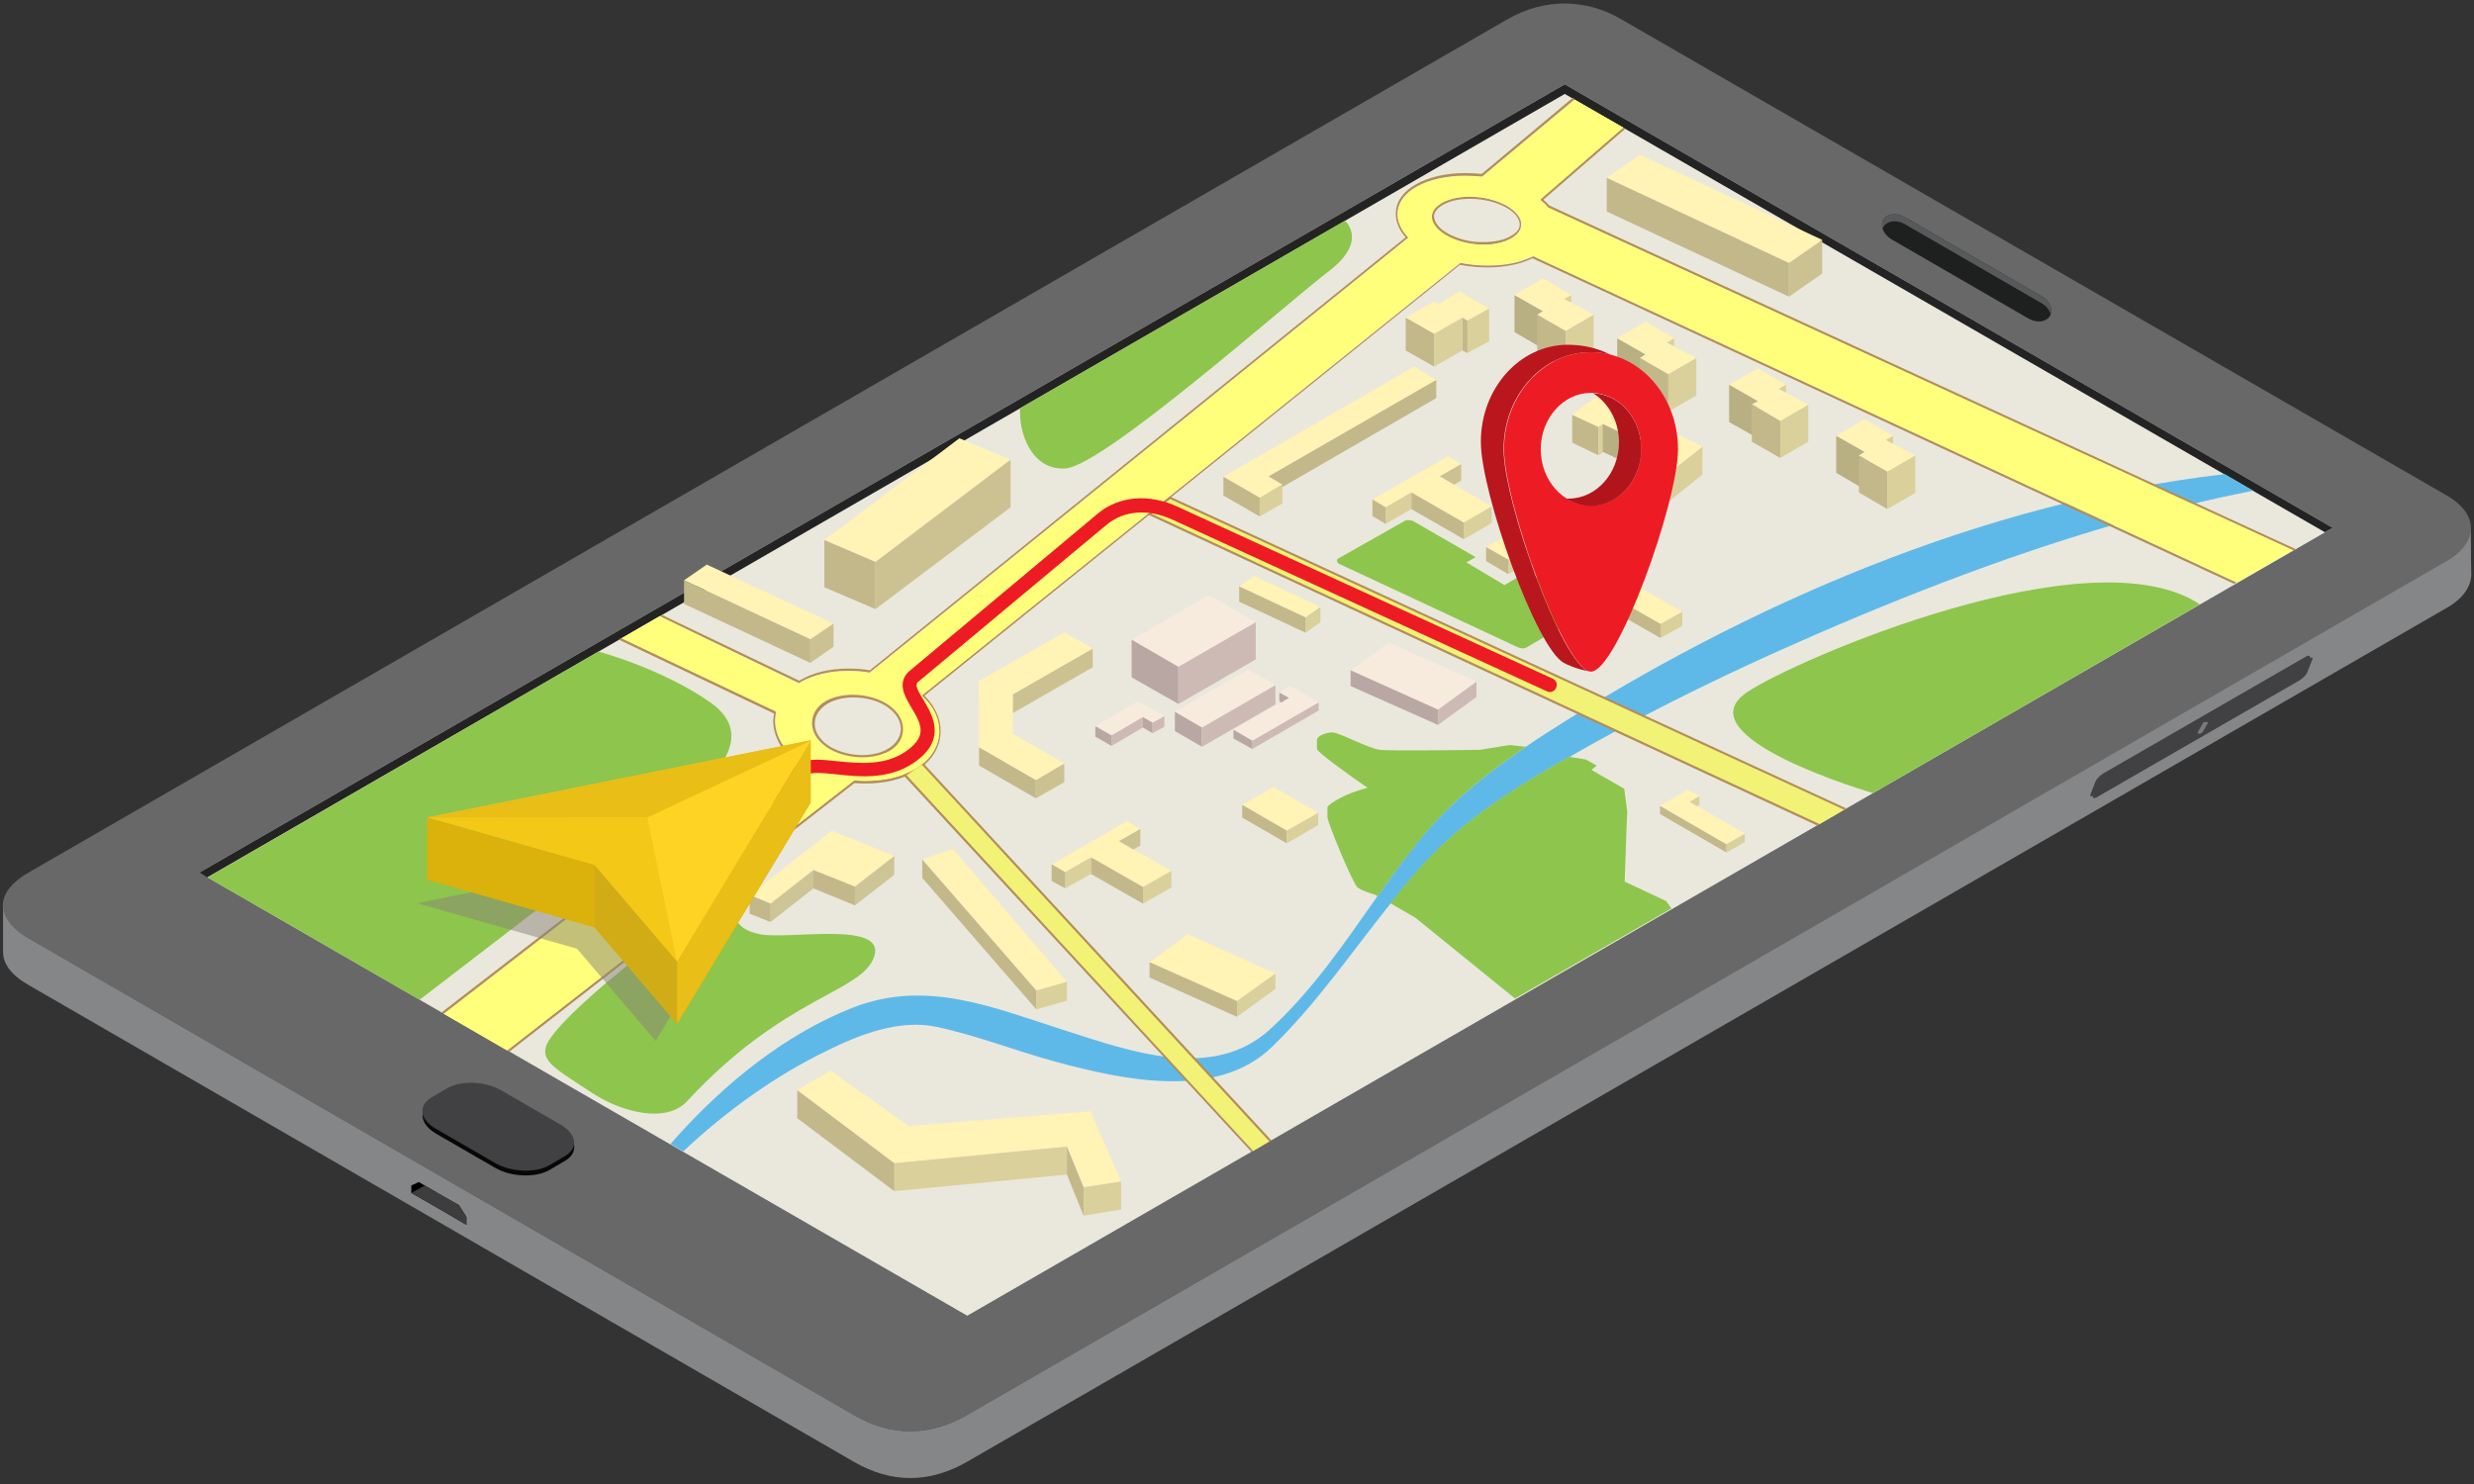 <?xml version="1.0" encoding="UTF-8" standalone="no"?>
<svg width="250px" height="150px" viewBox="0 0 250 150" version="1.1" xmlns="http://www.w3.org/2000/svg" xmlns:xlink="http://www.w3.org/1999/xlink">
    <rect x="0" y="0" width="250" height="150" fill="#333333" stroke="none"/>
    <!-- Generator: Sketch 39.1 (31720) - http://www.bohemiancoding.com/sketch -->
    <title>Fahrtenbuch2 [Konvertiert]</title>
    <desc>Created with Sketch.</desc>
    <defs></defs>
    <g id="Page-1" stroke="none" stroke-width="1" fill="none" fill-rule="evenodd">
        <g id="Fahrtenbuch2-[Konvertiert]">
            <g id="Tablet">
                <g id="Group">
                    <g id="Shape">
                        <g>
                            <path d="M247.253,50.087 L163.82,1.943 C160.375,-0.088 156.179,-0.265 152.336,1.943 L2.871,88.204 C-0.309,90.015 -0.839,92.709 2.871,94.829 L86.26,143.016 C90.059,145.225 93.901,145.225 97.744,143.016 L247.253,56.712 C250.389,54.857 250.61,52.03 247.253,50.087 L247.253,50.087 Z" fill="#686868"></path>
                            <path d="M249.682,53.355 L249.682,53.355 C249.682,54.548 248.843,55.784 247.209,56.712 L97.744,143.016 C93.901,145.225 90.059,145.225 86.26,143.016 L2.871,94.829 C1.104,93.813 0.309,92.621 0.309,91.516 L0.309,91.516 L0.309,96.242 C0.309,97.391 1.104,98.539 2.871,99.555 L86.26,147.742 C90.059,149.951 93.901,149.951 97.744,147.742 L247.253,61.438 C248.887,60.51 249.727,59.274 249.727,58.037 C249.682,56.889 249.682,53.355 249.682,53.355 L249.682,53.355 Z" fill="#858688"></path>
                        </g>
                        <g transform="translate(211.124, 66.252)">
                            <path d="M21.775,1.502 C21.687,1.767 21.333,2.12 20.98,2.341 L0.53,14.134 C0.221,14.31 2.32869279e-14,14.266 0.133,14.001 L0.618,12.765 C0.707,12.5 1.06,12.146 1.413,11.925 L21.863,0.133 C22.172,-0.044 22.393,-3.2338715e-14 22.261,0.265 L21.775,1.502 L21.775,1.502 Z" fill="#414042"></path>
                            <path d="M22.04,1.678 C21.952,1.943 21.598,2.297 21.245,2.518 L0.795,14.31 C0.486,14.487 0.265,14.443 0.398,14.178 L0.883,12.941 C0.972,12.676 1.325,12.323 1.678,12.102 L22.128,0.309 C22.437,0.133 22.658,0.177 22.526,0.442 L22.04,1.678 L22.04,1.678 Z" fill="#414042"></path>
                            <path d="M11.13,7.906 C10.998,7.906 10.91,7.862 10.954,7.774 L11.484,6.846 C11.528,6.758 11.66,6.714 11.793,6.714 C11.925,6.714 12.014,6.758 11.97,6.846 L11.44,7.774 C11.395,7.818 11.263,7.906 11.13,7.906 L11.13,7.906 Z" fill="#797A7C"></path>
                        </g>
                    </g>
                    <g transform="translate(41.518, 21.642)" id="Shape">
                        <g transform="translate(148.405, 0)">
                            <path d="M17.226,10.291 C16.872,10.91 15.901,11.042 15.061,10.556 L1.237,2.562 C0.398,2.076 0.044,1.193 0.398,0.574 L0.398,0.574 C0.751,-0.044 1.723,-0.177 2.562,0.309 L16.386,8.304 C17.226,8.789 17.579,9.673 17.226,10.291 L17.226,10.291 L17.226,10.291 Z" fill="#1E1F1F"></path>
                            <path d="M2.562,1.016 L16.386,9.01 C16.872,9.275 17.181,9.717 17.314,10.115 C17.491,9.496 17.137,8.745 16.386,8.304 L2.562,0.309 C1.723,-0.177 0.751,-0.044 0.398,0.574 C0.265,0.839 0.221,1.148 0.309,1.458 C0.309,1.413 0.353,1.325 0.398,1.281 C0.795,0.663 1.723,0.53 2.562,1.016 L2.562,1.016 Z" fill="#58595B"></path>
                        </g>
                        <g transform="translate(0, 87.453)">
                            <g transform="translate(0.883, 0)">
                                <path d="M14.664,7.818 C16.077,6.979 15.901,5.565 14.266,4.593 L8.304,1.148 C6.669,0.177 4.152,0.088 2.738,0.928 L1.237,1.811 C-0.177,2.65 -4.16333634e-15,4.063 1.634,5.035 L7.597,8.48 C9.231,9.452 11.749,9.54 13.162,8.701 L14.664,7.818 L14.664,7.818 Z" fill="#414042"></path>
                                <path d="M7.597,8.922 L1.634,5.477 C0.663,4.903 0.221,4.152 0.309,3.489 C0.442,4.019 0.883,4.549 1.634,4.991 L7.597,8.436 C9.231,9.408 11.749,9.496 13.162,8.657 L14.664,7.774 C15.238,7.42 15.547,7.023 15.591,6.537 C15.724,7.155 15.459,7.818 14.664,8.259 L13.162,9.143 C11.749,9.982 9.231,9.894 7.597,8.922 L7.597,8.922 Z" fill="#070707"></path>
                            </g>
                            <g transform="translate(0, 10.159)">
                                <polygon fill="#000000" points="4.858 2.562 2.827 1.413 0.795 0.221 0.044 0.574 0.044 1.325 2.827 2.915 5.609 4.549 5.609 3.754"></polygon>
                                <polygon fill="#3D3D3E" points="4.858 2.562 1.413 0.574 0.044 1.325 2.827 2.915 5.609 4.549 5.609 3.754"></polygon>
                            </g>
                        </g>
                    </g>
                </g>
                <g id="Group" transform="translate(19.876, 8.392)">
                    <g id="Shape">
                        <polygon fill="#EAE8DD" points="215.85 44.963 77.868 124.598 0.265 79.812 138.246 0.133"></polygon>
                        <polygon fill="#232323" points="215.055 45.405 215.85 44.963 138.246 0.133 0.265 79.812 1.06 80.298 138.246 1.104"></polygon>
                    </g>
                    <path d="M136.435,65.678 C135.729,66.12 135.022,66.606 134.315,67.091 C130.075,69.962 126.277,73.01 123.052,77.118 C121.772,78.752 120.535,80.474 119.342,82.153 C115.986,86.923 112.717,91.781 108.389,95.712 C102.603,100.924 94.211,97.832 87.718,95.757 C80.519,93.46 73.761,90.545 66.296,93.46 C59.45,96.154 53.399,101.101 48.541,106.489 C48.32,106.754 48.099,106.975 47.878,107.24 L49.159,107.991 C53.488,103.928 58.434,100.35 63.735,97.788 C67.047,96.154 71.022,94.608 74.777,95.403 C78.884,96.287 82.771,97.832 86.835,98.937 C93.548,100.748 103.133,102.868 108.698,97.391 C113.203,93.018 116.736,87.806 120.667,82.904 C121.727,81.579 122.787,80.298 123.892,79.061 C127.823,74.732 132.328,71.817 137.319,68.902 C137.76,68.637 138.246,68.372 138.732,68.107 C145.49,64.22 152.468,60.731 159.624,57.507 C170.754,52.516 182.149,48.011 193.854,44.61 C198.447,43.285 203.085,42.136 207.811,41.209 L204.94,39.53 C180.515,42.357 156.709,52.693 136.435,65.678 L136.435,65.678 Z" id="Shape" fill="#5FB9E8"></path>
                    <g transform="translate(0.883, 13.692)" id="Shape" fill="#8EC54D">
                        <path d="M127.425,34.76 L128.353,34.23 L122.081,30.609 C121.816,30.476 121.418,30.432 121.197,30.564 L114.484,34.363 C114.263,34.495 114.307,34.716 114.528,34.893 L132.593,43.329 C132.858,43.461 133.255,43.506 133.476,43.373 L140.146,39.442 L133.52,35.732 L131.268,37.057 L127.425,34.76 L127.425,34.76 Z"></path>
                        <g transform="translate(112.187, 51.677)">
                            <path d="M10.777,13.692 C9.673,14.929 8.569,16.21 7.553,17.535 L10.07,18.992 L20.141,27.163 L20.141,27.163 L35.953,18.065 L35.423,17.314 L31.271,15.371 L31.227,15.371 L31.448,9.054 L31.492,8.304 L31.183,5.963 L27.87,4.063 L28.4,3.622 L27.296,3.003 L25.618,2.738 C25.132,3.003 24.69,3.268 24.204,3.533 C19.213,6.449 14.708,9.364 10.777,13.692 L10.777,13.692 Z"></path>
                            <path d="M21.245,1.723 L19.611,1.546 L16.563,2.032 C16.563,2.032 7.641,2.164 6.493,2.032 C5.344,1.899 2.297,0.221 1.634,0.265 C0.972,0.309 0.177,0.618 0.133,1.016 L0.133,1.943 C0.088,2.208 3.445,4.638 5.256,5.874 C3.003,6.404 1.325,7.509 1.193,7.818 L1.193,7.862 L1.193,7.862 C1.193,7.862 1.193,7.862 1.193,7.906 L1.193,7.906 L1.193,8.834 C1.193,9.364 3.754,15.547 4.24,15.945 C4.77,16.342 5.963,16.651 5.963,16.651 L6.272,16.828 C7.464,15.106 8.701,13.427 9.982,11.793 C13.206,7.641 17.005,4.593 21.245,1.723 L21.245,1.723 Z"></path>
                        </g>
                        <path d="M52.428,69.521 C54.018,70.448 53.178,71.773 56.049,72.347 C58.92,72.922 68.814,70.934 67.577,74.6 C66.341,78.266 58.611,78.487 48.673,89.22 C46.553,91.516 42.048,90.324 39.133,88.425 C35.6,86.084 33.744,85.2 34.495,83.478 C36.085,80.033 50.838,68.593 52.428,69.521 L52.428,69.521 Z"></path>
                        <path d="M39.707,43.771 C39.707,43.771 46.156,45.493 51.058,48.938 C55.917,52.383 51.058,56.712 49.027,58.081 C46.995,59.45 21.642,78.973 21.642,78.973 L0.221,66.606 L39.707,43.771 L39.707,43.771 Z"></path>
                        <path d="M168.501,58.081 C168.501,58.081 149.112,52.428 155.781,47.878 C160.551,44.654 190.453,31.669 201.539,39 L168.501,58.081 L168.501,58.081 Z"></path>
                        <path d="M115.146,0.221 C115.146,0.221 117.531,2.253 113.556,5.3 C109.537,8.348 90.766,24.999 86.923,25.264 C83.389,25.485 82.153,21.51 82.329,19.169 L115.146,0.221 L115.146,0.221 Z"></path>
                    </g>
                    <g transform="translate(49.027, 7.067)" id="Shape">
                        <g transform="translate(41.518, 44.61)">
                            <g transform="translate(3.533, 0)">
                                <polygon fill="#F7EBDE" points="0.398 4.593 8.215 0.088 12.941 2.827 5.124 7.332"></polygon>
                                <polygon fill="#B9A7A3" points="5.124 11.086 0.398 8.392 0.398 4.593 5.124 7.332"></polygon>
                                <polygon fill="#CEBAB5" points="12.941 6.581 5.124 11.086 5.124 7.332 12.941 2.827"></polygon>
                            </g>
                            <g transform="translate(26.059, 4.858)">
                                <polygon fill="#F7EBDE" points="3.887 0.044 12.72 3.975 8.834 6.802 0 2.827"></polygon>
                                <polygon fill="#CEBAB5" points="12.72 5.521 8.834 8.348 8.834 6.802 12.72 3.975"></polygon>
                                <polygon fill="#B9A7A3" points="8.834 8.348 0 4.417 0 2.827 8.834 6.802"></polygon>
                            </g>
                            <g transform="translate(14.134, 9.275)">
                                <polygon fill="#CEBAB5" points="1.988 5.521 1.988 6.36 8.701 2.473 8.701 1.634"></polygon>
                                <polygon fill="#F7EBDE" points="8.701 1.634 5.874 0 4.726 0.663 5.698 1.193 0.088 4.417 0.839 4.858 1.988 5.521"></polygon>
                                <polygon fill="#B9A7A3" points="4.903 1.678 4.726 1.502 4.726 0.663 5.698 1.193"></polygon>
                                <polygon fill="#B9A7A3" points="1.988 6.36 0.088 5.3 0.088 4.417 1.988 5.521"></polygon>
                            </g>
                            <g transform="translate(7.95, 7.509)">
                                <g>
                                    <polygon fill="#F7EBDE" points="7.774 0.088 10.512 1.678 3.092 5.963 0.353 4.373"></polygon>
                                    <polygon fill="#B9A7A3" points="3.092 7.906 0.353 6.316 0.353 4.373 3.092 5.963"></polygon>
                                </g>
                                <polygon fill="#CEBAB5" points="10.512 3.622 3.092 7.906 3.092 5.963 10.512 1.678"></polygon>
                            </g>
                            <g transform="translate(0, 10.6)">
                                <polygon fill="#F7EBDE" points="7.244 1.723 4.593 0.221 0.265 2.738 1.899 3.666 5.079 1.811 6.051 2.385"></polygon>
                                <polygon fill="#CEBAB5" points="5.079 2.871 1.899 4.726 1.899 3.666 5.079 1.811"></polygon>
                                <polygon fill="#B9A7A3" points="1.899 4.726 0.265 3.798 0.265 2.738 1.899 3.666"></polygon>
                                <polygon fill="#B9A7A3" points="6.051 3.445 5.079 2.871 5.079 1.811 6.051 2.385"></polygon>
                                <polygon fill="#CEBAB5" points="7.244 2.783 6.051 3.445 6.051 2.385 7.244 1.723"></polygon>
                            </g>
                        </g>
                        <g>
                            <g transform="translate(47.26, 78.619)">
                                <polygon fill="#FFF3B5" points="3.887 0.353 12.72 4.328 8.834 7.111 0 3.18"></polygon>
                                <polygon fill="#DAD09B" points="12.72 5.874 8.834 8.701 8.834 7.111 12.72 4.328"></polygon>
                                <polygon fill="#C2B88A" points="8.834 8.701 0 4.726 0 3.18 8.834 7.111"></polygon>
                            </g>
                            <g transform="translate(98.495, 64.044)">
                                <polygon fill="#C2B88A" points="7.067 5.83 7.067 6.669 0.353 2.783 0.353 1.943"></polygon>
                                <polygon fill="#FFF3B5" points="0.353 1.943 3.136 0.309 4.328 0.972 3.357 1.546 8.922 4.77 8.171 5.168 7.067 5.83"></polygon>
                                <polygon fill="#DAD09B" points="4.108 1.988 4.328 1.855 4.328 0.972 3.357 1.546"></polygon>
                                <polygon fill="#DAD09B" points="7.067 6.669 8.922 5.609 8.922 4.77 7.067 5.83"></polygon>
                            </g>
                            <g transform="translate(37.101, 67.136)">
                                <polygon fill="#FFF3B5" points="0.265 4.77 1.634 5.565 4.24 4.063 9.496 7.067 12.367 5.433 7.067 2.429 9.231 1.193 7.906 0.398"></polygon>
                                <polygon fill="#DAD09B" points="12.367 7.111 9.496 8.745 9.496 7.067 12.367 5.433"></polygon>
                                <polygon fill="#C2B88A" points="9.496 8.745 4.24 5.742 4.24 4.063 9.496 7.067"></polygon>
                                <polygon fill="#DAD09B" points="4.24 5.742 1.634 7.199 1.634 5.565 4.24 4.063"></polygon>
                                <polygon fill="#C2B88A" points="1.634 7.199 0.265 6.449 0.265 4.77 1.634 5.565"></polygon>
                                <polygon fill="#CCC291" points="9.231 2.871 8.524 3.268 7.067 2.429 9.231 1.193"></polygon>
                            </g>
                            <g transform="translate(69.786, 30.476)">
                                <polygon fill="#FFF3B5" points="0 4.549 1.325 5.344 3.931 3.843 9.231 6.89 12.058 5.256 6.802 2.208 8.966 0.972 7.641 0.177"></polygon>
                                <polygon fill="#DAD09B" points="12.058 6.934 9.231 8.569 9.231 6.89 12.058 5.256"></polygon>
                                <polygon fill="#C2B88A" points="9.231 8.569 3.931 5.521 3.931 3.843 9.231 6.89"></polygon>
                                <polygon fill="#DAD09B" points="3.931 5.521 1.325 7.023 1.325 5.344 3.931 3.843"></polygon>
                                <polygon fill="#C2B88A" points="1.325 7.023 0 6.228 0 4.549 1.325 5.344"></polygon>
                                <polygon fill="#CCC291" points="8.966 2.65 8.259 3.048 6.802 2.208 8.966 0.972"></polygon>
                            </g>
                            <g transform="translate(81.269, 36.218)">
                                <polygon fill="#D6EFCE" points="0 5.035 2.253 6.36 4.24 5.168 17.623 12.809 19.831 11.572 6.404 3.931 8.083 2.959 5.874 1.723"></polygon>
                                <polygon fill="#FFF3B5" points="0 3.622 2.253 4.903 4.24 3.754 17.623 11.395 19.831 10.159 6.404 2.518 8.083 1.546 5.874 0.265"></polygon>
                                <polygon fill="#DAD09B" points="19.831 11.572 17.623 12.809 17.623 11.395 19.831 10.159"></polygon>
                                <polygon fill="#C2B88A" points="17.623 12.809 4.24 5.168 4.24 3.754 17.623 11.395"></polygon>
                                <polygon fill="#DAD09B" points="4.24 5.168 2.253 6.36 2.253 4.903 4.24 3.754"></polygon>
                                <polygon fill="#C2B88A" points="2.253 6.36 0 5.035 0 3.622 2.253 4.903"></polygon>
                                <polygon fill="#CCC291" points="8.083 2.959 7.641 3.224 6.404 2.518 8.083 1.546"></polygon>
                            </g>
                            <g transform="translate(54.327, 21.201)">
                                <polygon fill="#C2B88A" points="21.907 3.578 4.947 13.383 4.947 11.484 21.907 1.723"></polygon>
                                <polygon fill="#FFF3B5" points="0.398 11.528 4.063 13.648 6.36 12.323 4.947 11.484 21.907 1.723 19.655 0.398"></polygon>
                                <polygon fill="#DAD09B" points="6.36 14.222 4.063 15.547 4.063 13.648 6.36 12.323"></polygon>
                                <polygon fill="#C2B88A" points="4.063 15.547 0.398 13.427 0.398 11.528 4.063 13.648"></polygon>
                            </g>
                            <g transform="translate(29.593, 48.143)">
                                <polygon fill="#CCC291" points="11.925 3.843 3.843 8.48 3.843 6.581 11.925 1.943"></polygon>
                                <polygon fill="#C2B88A" points="6.184 17.093 0.442 13.78 0.442 11.925 6.184 15.238"></polygon>
                                <polygon fill="#CCC291" points="9.054 15.459 6.184 17.093 6.184 15.238 9.054 13.56"></polygon>
                                <polygon fill="#FFF3B5" points="3.843 6.581 11.925 1.943 9.054 0.309 0.398 5.256 0.442 8.657 0.442 11.925 6.184 15.238 9.054 13.56 3.843 10.556"></polygon>
                            </g>
                            <g transform="translate(0, 41.518)">
                                <polygon fill="#FFF3B5" points="12.985 7.641 0.221 1.678 2.518 0.088 15.326 6.051"></polygon>
                                <polygon fill="#C2B88A" points="12.985 10.026 0.221 4.063 0.221 1.678 12.985 7.641"></polygon>
                                <polygon fill="#CCC291" points="15.326 8.392 12.985 10.026 12.985 7.641 15.326 6.051"></polygon>
                            </g>
                            <g transform="translate(93.195, 0)">
                                <polygon fill="#FFF3B5" points="18.683 11.13 0.265 2.518 3.622 0.177 22.04 8.789"></polygon>
                                <polygon fill="#C2B88A" points="18.683 14.531 0.265 5.919 0.265 2.518 18.683 11.13"></polygon>
                                <polygon fill="#CCC291" points="22.04 12.19 18.683 14.531 18.683 11.13 22.04 8.789"></polygon>
                            </g>
                            <g transform="translate(6.625, 68.461)">
                                <polygon fill="#FFF3B5" points="14.84 2.606 10.865 5.698 6.669 4.019 2.341 7.42 0.221 6.537 8.524 0.044"></polygon>
                                <polygon fill="#C2B88A" points="10.865 7.597 6.669 5.874 6.669 4.019 10.865 5.698"></polygon>
                                <polygon fill="#CEC596" points="6.669 5.874 2.341 9.275 2.341 7.42 6.669 4.019"></polygon>
                                <polygon fill="#C2B88A" points="2.341 9.275 0.221 8.436 0.221 6.537 2.341 7.42"></polygon>
                                <polygon fill="#CEC596" points="14.84 4.505 10.865 7.597 10.865 5.698 14.84 2.606"></polygon>
                            </g>
                            <g transform="translate(56.535, 64.044)">
                                <polygon fill="#FFF3B5" points="7.774 2.65 4.593 4.461 0.088 1.855 3.268 0.044"></polygon>
                                <polygon fill="#C2B88A" points="4.593 5.742 0.088 3.136 0.088 1.855 4.593 4.461"></polygon>
                                <polygon fill="#DAD09B" points="7.774 3.887 4.593 5.742 4.593 4.461 7.774 2.65"></polygon>
                            </g>
                            <g transform="translate(14.134, 28.709)">
                                <polygon fill="#FFF3B5" points="19.081 2.297 5.433 12.632 0.265 10.424 13.913 0.133"></polygon>
                                <polygon fill="#C2B88A" points="5.433 17.402 0.265 15.194 0.265 10.424 5.433 12.632"></polygon>
                                <polygon fill="#CCC291" points="19.081 7.111 5.433 17.402 5.433 12.632 19.081 2.297"></polygon>
                            </g>
                            <g transform="translate(11.484, 92.753)">
                                <polygon fill="#FFF3B5" points="11.44 5.609 29.813 4.108 32.905 11.219 29.107 11.793 27.428 7.685 9.982 9.364 0.177 1.988 3.533 0"></polygon>
                                <polygon fill="#DAD09B" points="27.428 10.512 9.982 12.19 9.982 9.364 27.428 7.685"></polygon>
                                <polygon fill="#DAD09B" points="32.905 14.045 29.107 14.664 29.107 11.793 32.905 11.219"></polygon>
                                <polygon fill="#C2B88A" points="9.982 12.19 0.177 4.814 0.177 1.988 9.982 9.364"></polygon>
                                <polygon fill="#C2B88A" points="29.107 14.664 27.428 10.512 27.428 7.685 29.107 11.793"></polygon>
                            </g>
                            <g transform="translate(56.094, 42.401)">
                                <polygon fill="#FFF3B5" points="6.934 4.549 0.221 1.413 1.723 0.353 8.436 3.489"></polygon>
                                <polygon fill="#DAD09B" points="8.436 5.035 6.934 6.095 6.934 4.549 8.436 3.489"></polygon>
                                <polygon fill="#C2B88A" points="6.934 6.095 0.221 2.959 0.221 1.413 6.934 4.549"></polygon>
                            </g>
                            <g transform="translate(24.292, 70.227)">
                                <polygon fill="#FFF3B5" points="14.62 13.56 11.528 14.443 0 1.193 3.092 0.133"></polygon>
                                <polygon fill="#C2B88A" points="11.528 14.443 11.528 16.342 0 3.048 0 1.193"></polygon>
                                <polygon fill="#DAD09B" points="14.62 15.459 11.528 16.342 11.528 14.443 14.62 13.56"></polygon>
                            </g>
                            <g transform="translate(72.877, 12.367)">
                                <g transform="translate(0, 1.325)">
                                    <polygon fill="#FFF3B5" points="0.265 2.959 3.136 4.638 6.007 2.959 6.493 3.268 8.701 2.032 5.698 0.309 3.578 1.59 3.136 1.325"></polygon>
                                    <polygon fill="#DAD09B" points="8.701 5.344 6.493 6.537 6.493 3.268 8.701 2.032"></polygon>
                                    <polygon fill="#C2B88A" points="6.507 6.537 6.007 6.272 6.007 2.959 6.507 3.268"></polygon>
                                    <polygon fill="#DAD09B" points="6.007 6.272 3.136 7.906 3.136 4.593 6.007 2.959"></polygon>
                                    <polygon fill="#C2B88A" points="3.136 7.906 0.265 6.272 0.265 2.959 3.136 4.593"></polygon>
                                </g>
                                <g transform="translate(11.042, 0)">
                                    <polygon fill="#B8AF83" points="3.092 7.42 0.221 5.742 0.221 1.988 3.092 3.622"></polygon>
                                    <polygon fill="#C2B88A" points="5.389 9.408 2.518 7.729 2.518 3.975 5.389 5.609"></polygon>
                                    <polygon fill="#DAD09B" points="8.215 7.774 5.389 9.408 5.389 5.609 8.215 3.975"></polygon>
                                    <polygon fill="#DAD09B" points="5.212 2.385 5.963 1.988 5.963 2.783"></polygon>
                                    <polygon fill="#FFF3B5" points="3.092 0.309 0.221 1.988 3.092 3.622 2.518 3.975 5.389 5.609 8.215 3.975 5.212 2.385 5.963 1.988"></polygon>
                                </g>
                                <g transform="translate(21.642, 4.417)">
                                    <polygon fill="#B8AF83" points="2.871 7.376 0 5.698 0 1.943 2.871 3.578"></polygon>
                                    <polygon fill="#C2B88A" points="5.168 9.364 2.297 7.685 2.297 3.931 5.168 5.565"></polygon>
                                    <polygon fill="#DAD09B" points="7.994 7.729 5.168 9.364 5.168 5.565 7.994 3.931"></polygon>
                                    <polygon fill="#DAD09B" points="4.991 2.385 5.742 1.943 5.742 2.783"></polygon>
                                    <polygon fill="#FFF3B5" points="2.871 0.265 0 1.943 2.871 3.578 2.297 3.931 5.168 5.565 7.994 3.931 4.991 2.385 5.742 1.943"></polygon>
                                </g>
                                <g transform="translate(32.684, 9.275)">
                                    <polygon fill="#B8AF83" points="3.18 7.199 0.265 5.565 0.265 1.767 3.18 3.445"></polygon>
                                    <polygon fill="#C2B88A" points="5.433 9.187 2.562 7.553 2.562 3.754 5.433 5.433"></polygon>
                                    <polygon fill="#DAD09B" points="8.259 7.553 5.433 9.187 5.433 5.433 8.259 3.798"></polygon>
                                    <polygon fill="#DAD09B" points="5.256 2.208 6.007 1.767 6.007 2.606"></polygon>
                                    <polygon fill="#FFF3B5" points="3.18 0.133 0.265 1.767 3.18 3.445 2.562 3.754 5.433 5.433 8.259 3.798 5.256 2.208 6.007 1.767"></polygon>
                                </g>
                                <g transform="translate(43.726, 14.134)">
                                    <polygon fill="#B8AF83" points="2.915 7.509 0.044 5.83 0.044 2.076 2.915 3.71"></polygon>
                                    <polygon fill="#C2B88A" points="5.212 9.496 2.341 7.818 2.341 4.063 5.212 5.698"></polygon>
                                    <polygon fill="#DAD09B" points="8.039 7.862 5.212 9.496 5.212 5.698 8.039 4.063"></polygon>
                                    <polygon fill="#DAD09B" points="5.035 2.518 5.786 2.076 5.786 2.915"></polygon>
                                    <polygon fill="#FFF3B5" points="2.915 0.398 0.044 2.076 2.915 3.71 2.341 4.063 5.212 5.698 8.039 4.063 5.035 2.518 5.786 2.076"></polygon>
                                </g>
                            </g>
                            <g transform="translate(89.661, 24.292)">
                                <polygon fill="#C2B88A" points="2.959 6.272 0.309 4.991 0.309 2.164 2.959 3.401"></polygon>
                                <polygon fill="#DAD09B" points="3.459 5.919 2.959 6.272 2.959 3.401 3.459 3.092"></polygon>
                                <polygon fill="#B8AF83" points="8.348 8.259 3.401 5.919 3.401 3.092 8.348 5.433"></polygon>
                                <polygon fill="#DAD09B" points="13.471 8.215 10.159 10.865 10.159 7.994 13.471 5.389"></polygon>
                                <polygon fill="#FFF3B5" points="2.915 0.221 13.471 5.389 10.159 7.994 6.979 6.493 8.348 5.433 3.401 3.092 2.959 3.401 0.309 2.164"></polygon>
                                <polygon fill="#C2B88A" points="10.159 10.865 6.979 9.319 6.979 6.493 10.159 7.994"></polygon>
                            </g>
                        </g>
                    </g>
                    <g transform="translate(129.413, 26.059)" id="Shape">
                        <path d="M11.484,1.148 C6.625,1.148 2.694,5.565 2.694,10.954 C2.694,16.386 8.878,33.435 11.484,33.435 C14.09,33.435 20.273,16.386 20.273,10.954 C20.273,5.521 16.342,1.148 11.484,1.148 L11.484,1.148 Z M11.484,16.651 C8.657,16.651 6.404,14.09 6.404,10.954 C6.404,7.818 8.701,5.256 11.484,5.256 C14.31,5.256 16.563,7.818 16.563,10.954 C16.563,14.09 14.266,16.651 11.484,16.651 L11.484,16.651 Z" fill="#ED1C24"></path>
                        <path d="M14.266,10.203 C14.266,8.083 13.206,6.228 11.66,5.256 L11.44,5.256 C8.613,5.256 6.36,7.818 6.36,10.954 C6.36,13.074 7.42,14.929 8.966,15.901 L9.187,15.901 C11.97,15.901 14.266,13.339 14.266,10.203 L14.266,10.203 Z"></path>
                        <path d="M2.65,10.954 C2.65,5.521 6.581,1.148 11.44,1.148 C12.146,1.148 12.809,1.237 13.471,1.413 C12.19,0.751 10.733,0.398 9.143,0.398 C4.284,0.398 0.353,4.814 0.353,10.203 C0.353,15.371 5.963,31.094 8.745,32.552 C8.878,32.64 10.026,33.214 11.307,33.391 C8.613,32.861 2.65,16.298 2.65,10.954 L2.65,10.954 Z" fill="#BA161D"></path>
                        <path d="M16.563,10.954 C16.563,7.906 14.399,5.389 11.705,5.3 C13.25,6.272 14.31,8.127 14.31,10.247 C14.31,13.383 12.014,15.945 9.231,15.945 L9.01,15.945 C9.761,16.431 10.6,16.696 11.528,16.696 C14.266,16.651 16.563,14.09 16.563,10.954 L16.563,10.954 Z" fill="#B1151C"></path>
                    </g>
                    <g transform="translate(24.734, 1.325)" id="Shape">
                        <g>
                            <path d="M108.919,12.985 C108.919,12.411 108.389,11.793 107.549,11.263 C106.534,10.689 105.209,10.38 103.883,10.38 C102.823,10.38 101.852,10.6 101.145,10.998 C100.748,11.219 100.262,11.616 100.262,12.146 C100.262,12.72 100.792,13.339 101.631,13.869 C102.647,14.443 103.972,14.752 105.297,14.752 C106.357,14.752 107.329,14.531 108.035,14.134 C108.433,13.957 108.919,13.56 108.919,12.985 L108.919,12.985 Z"></path>
                            <path d="M107.638,11.086 C106.622,10.512 105.253,10.159 103.883,10.159 C103.883,10.159 103.883,10.159 103.839,10.159 C102.735,10.159 101.719,10.38 101.013,10.821 C100.571,11.086 100.041,11.528 100.041,12.19 C100.041,12.853 100.615,13.56 101.543,14.09 C102.558,14.664 103.928,15.017 105.297,15.017 C106.401,15.017 107.417,14.796 108.124,14.355 C108.565,14.09 109.095,13.648 109.095,12.985 C109.139,12.367 108.609,11.66 107.638,11.086 L107.638,11.086 Z"></path>
                            <path d="M107.638,11.086 C106.622,10.512 105.253,10.159 103.883,10.159 C103.883,10.159 103.883,10.159 103.839,10.159 C102.735,10.159 101.719,10.38 101.013,10.821 C100.571,11.086 100.041,11.528 100.041,12.19 C100.041,12.853 100.615,13.56 101.543,14.09 C102.558,14.664 103.928,15.017 105.297,15.017 C106.401,15.017 107.417,14.796 108.124,14.355 C108.565,14.09 109.095,13.648 109.095,12.985 C109.139,12.367 108.609,11.66 107.638,11.086 L107.638,11.086 Z M101.675,13.869 C100.792,13.383 100.306,12.72 100.306,12.146 C100.306,11.616 100.792,11.219 101.189,10.998 C101.852,10.6 102.823,10.38 103.928,10.38 C105.253,10.38 106.578,10.689 107.594,11.263 C108.477,11.749 108.963,12.411 108.963,12.985 C108.963,13.515 108.477,13.913 108.079,14.134 C107.417,14.531 106.445,14.752 105.341,14.752 C104.016,14.796 102.691,14.443 101.675,13.869 L101.675,13.869 Z" fill="#B28E5A"></path>
                            <g>
                                <path d="M46.377,63.955 C46.377,63.028 45.758,62.145 44.742,61.57 C43.859,61.04 42.711,60.775 41.562,60.775 C40.591,60.775 39.707,60.996 39,61.394 C38.161,61.88 37.675,62.63 37.675,63.425 C37.675,64.353 38.294,65.236 39.31,65.811 C40.193,66.341 41.341,66.606 42.49,66.606 C43.461,66.606 44.345,66.385 45.052,65.987 C45.891,65.501 46.377,64.75 46.377,63.955 L46.377,63.955 Z"></path>
                                <path d="M44.875,61.35 C43.947,60.82 42.755,60.51 41.562,60.51 C40.546,60.51 39.619,60.731 38.868,61.129 C37.94,61.659 37.455,62.454 37.455,63.381 C37.455,64.397 38.117,65.325 39.221,65.987 C40.149,66.517 41.341,66.826 42.534,66.826 C43.55,66.826 44.477,66.606 45.228,66.208 C46.156,65.678 46.642,64.883 46.642,63.955 C46.642,62.94 45.979,62.012 44.875,61.35 L44.875,61.35 Z"></path>
                                <g>
                                    <path d="M36.174,59.318 C36.174,59.318 36.218,59.318 36.218,59.274 C36.218,59.274 36.262,59.274 36.262,59.229 C37.587,58.479 39.265,58.081 41.121,58.081 C41.827,58.081 42.534,58.125 43.241,58.258 C43.285,58.258 43.329,58.258 43.329,58.214 L97.567,14.399 C97.612,14.399 97.656,14.399 97.656,14.355 C97.7,14.31 97.7,14.266 97.656,14.222 C96.861,13.383 96.507,12.455 96.64,11.528 C96.772,10.6 97.435,9.761 98.539,9.143 C99.776,8.436 101.543,8.039 103.442,8.039 C103.972,8.039 104.546,8.083 105.12,8.127 C105.164,8.127 105.164,8.127 105.209,8.083 L114.528,0.309 L114.307,0.177 L105.12,7.862 C104.59,7.818 104.016,7.774 103.486,7.774 C101.543,7.774 99.776,8.171 98.451,8.922 C97.302,9.584 96.596,10.468 96.463,11.484 C96.331,12.411 96.64,13.383 97.435,14.266 L43.285,58.037 C42.578,57.904 41.871,57.86 41.165,57.86 C39.265,57.86 37.543,58.258 36.218,59.053 C36.218,59.053 36.174,59.053 36.174,59.097 L22.349,52.472 L22.084,52.604 L36.13,59.318 C36.13,59.318 36.174,59.318 36.174,59.318 L36.174,59.318 Z" fill="#B28E5A"></path>
                                    <g>
                                        <path d="M110.288,16.21 C109.051,16.828 107.505,17.137 105.783,17.137 C104.855,17.137 103.928,17.049 103,16.872 C102.956,16.872 102.912,16.872 102.912,16.916 L48.629,60.51 C48.585,60.51 48.585,60.555 48.585,60.599 C48.585,60.643 48.585,60.687 48.629,60.687 C49.733,61.703 50.308,62.94 50.308,64.176 C50.308,65.722 49.38,67.18 47.79,68.063 C46.465,68.814 44.786,69.211 42.931,69.211 C42.578,69.211 42.181,69.211 41.739,69.167 C41.695,69.167 41.695,69.167 41.651,69.211 L6.625,96.463 L6.846,96.596 L41.739,69.432 C42.181,69.476 42.534,69.476 42.887,69.476 C44.786,69.476 46.509,69.079 47.834,68.284 C49.512,67.312 50.44,65.811 50.44,64.176 C50.44,62.895 49.866,61.659 48.806,60.599 L102.912,17.049 C103.839,17.226 104.767,17.314 105.694,17.314 C107.417,17.314 109.007,17.005 110.244,16.386 L181.134,49.292 L181.399,49.159 L110.288,16.166 C110.376,16.21 110.332,16.21 110.288,16.21 L110.288,16.21 Z" fill="#B28E5A"></path>
                                        <g>
                                            <g transform="translate(46.377, 67.136)">
                                                <polygon fill="#B28E5A" points="2.253 0.221 2.208 0.133 0.265 1.458 35.467 39.575 37.499 38.426"></polygon>
                                                <polygon fill="#F2F276" points="0.618 1.502 35.644 39.486 37.278 38.515 2.164 0.442"></polygon>
                                            </g>
                                            <g transform="translate(71.111, 40.193)">
                                                <polygon fill="#B28E5A" points="2.562 0.309 2.473 0.265 0.221 2.076 67.886 33.524 70.846 31.801"></polygon>
                                                <polygon fill="#F2F276" points="2.518 0.53 0.663 2.032 68.151 33.391 70.625 31.934"></polygon>
                                            </g>
                                            <g>
                                                <path d="M111.083,10.468 C111.083,10.512 111.083,10.556 111.127,10.556 C111.392,10.777 111.613,10.998 111.79,11.219 L111.834,11.263 L187.14,45.935 L187.405,45.802 L111.922,11.042 C111.79,10.865 111.569,10.645 111.348,10.468 L119.607,3.313 L119.386,3.18 L111.083,10.38 C111.083,10.38 111.083,10.424 111.083,10.468 L111.083,10.468 Z" fill="#B28E5A"></path>
                                                <path d="M111.834,11.263 C111.79,11.263 111.79,11.219 111.834,11.263 C111.613,10.998 111.392,10.777 111.127,10.556 C111.083,10.512 111.083,10.512 111.083,10.468 C111.083,10.424 111.083,10.424 111.127,10.38 L119.431,3.18 L114.528,0.353 L105.209,8.127 C105.164,8.127 105.164,8.171 105.12,8.171 C104.546,8.083 104.016,8.083 103.442,8.083 C101.543,8.083 99.82,8.48 98.539,9.187 C97.435,9.805 96.817,10.645 96.64,11.572 C96.507,12.455 96.861,13.383 97.656,14.266 C97.7,14.31 97.7,14.355 97.656,14.399 C97.612,14.443 97.612,14.443 97.567,14.443 L43.329,58.258 C43.285,58.258 43.285,58.302 43.241,58.302 C42.534,58.169 41.783,58.125 41.121,58.125 C39.265,58.125 37.587,58.523 36.262,59.274 C36.262,59.274 36.218,59.274 36.218,59.318 C36.218,59.318 36.174,59.318 36.174,59.362 C36.13,59.362 36.085,59.406 36.041,59.362 L22.04,52.56 L18.153,54.813 L33.789,62.233 C33.833,62.277 33.877,62.321 33.833,62.365 C33.789,62.675 33.744,62.94 33.744,63.16 C33.744,64.132 34.098,65.06 34.76,65.943 C34.804,65.987 34.804,66.076 34.76,66.12 L0.221,92.753 L6.625,96.463 L41.651,69.211 C41.695,69.211 41.695,69.167 41.739,69.167 C42.181,69.211 42.578,69.211 42.931,69.211 C44.786,69.211 46.465,68.814 47.79,68.063 C49.38,67.136 50.308,65.722 50.308,64.176 C50.308,62.94 49.733,61.703 48.629,60.687 C48.585,60.643 48.585,60.643 48.585,60.599 C48.585,60.555 48.585,60.555 48.629,60.51 L102.868,16.872 C102.912,16.872 102.912,16.828 102.956,16.828 C103.883,17.005 104.811,17.093 105.739,17.093 C107.461,17.093 109.007,16.784 110.244,16.166 L110.332,16.166 L181.443,49.159 L181.443,49.159 L187.096,45.891 L187.096,45.891 L111.834,11.263 L111.834,11.263 Z M45.184,66.208 C44.477,66.606 43.55,66.826 42.49,66.826 C41.297,66.826 40.105,66.517 39.177,65.987 C38.073,65.325 37.41,64.397 37.41,63.381 C37.41,62.498 37.94,61.659 38.824,61.129 C39.53,60.731 40.458,60.51 41.518,60.51 C42.711,60.51 43.903,60.82 44.831,61.35 C45.935,62.012 46.597,62.94 46.597,63.955 C46.642,64.839 46.112,65.678 45.184,66.208 L45.184,66.208 Z M108.168,14.355 C107.461,14.752 106.445,15.017 105.341,15.017 C103.972,15.017 102.603,14.664 101.587,14.09 C100.659,13.56 100.085,12.853 100.085,12.19 C100.085,11.528 100.615,11.086 101.057,10.821 C101.763,10.424 102.779,10.159 103.883,10.159 L103.928,10.159 C105.297,10.159 106.666,10.512 107.682,11.086 C108.609,11.616 109.184,12.323 109.184,12.985 C109.139,13.648 108.609,14.09 108.168,14.355 L108.168,14.355 Z" fill="#FFFF7C"></path>
                                            </g>
                                        </g>
                                    </g>
                                </g>
                                <path d="M44.875,61.35 C43.947,60.82 42.755,60.51 41.562,60.51 C40.546,60.51 39.619,60.731 38.868,61.129 C37.94,61.659 37.455,62.454 37.455,63.381 C37.455,64.397 38.117,65.325 39.221,65.987 C40.149,66.517 41.341,66.826 42.534,66.826 C43.55,66.826 44.477,66.606 45.228,66.208 C46.156,65.678 46.642,64.883 46.642,63.955 C46.642,62.94 45.979,62.012 44.875,61.35 L44.875,61.35 Z M39.354,65.811 C38.294,65.192 37.72,64.309 37.72,63.425 C37.72,62.63 38.205,61.88 39.045,61.394 C39.751,60.996 40.635,60.775 41.606,60.775 C42.755,60.775 43.903,61.04 44.786,61.57 C45.847,62.189 46.421,63.072 46.421,63.955 C46.421,64.75 45.935,65.501 45.096,65.987 C44.389,66.385 43.506,66.606 42.534,66.606 C41.386,66.606 40.237,66.296 39.354,65.811 L39.354,65.811 Z" fill="#B28E5A"></path>
                                <path d="M17.932,54.945 L33.612,62.41 C33.568,62.675 33.524,62.94 33.524,63.16 C33.524,64.132 33.877,65.104 34.495,65.987 L0,92.621 L0.221,92.753 L34.716,66.076 C34.76,66.031 34.76,65.943 34.716,65.899 C34.054,65.06 33.7,64.088 33.7,63.116 C33.7,62.895 33.744,62.63 33.789,62.321 C33.789,62.277 33.789,62.233 33.744,62.189 L18.109,54.768 L17.932,54.945 L17.932,54.945 Z" fill="#B28E5A"></path>
                            </g>
                        </g>
                        <path d="M33.259,71.508 C33.038,71.508 32.861,71.42 32.729,71.243 C32.464,70.934 32.508,70.492 32.817,70.227 L35.909,67.621 C36.836,66.871 38.294,67.047 39.972,67.224 C42.225,67.445 45.052,67.754 47.26,65.987 C49.027,64.574 48.497,63.47 47.481,61.791 C46.818,60.687 46.023,59.318 47.216,58.169 C47.437,57.993 64.441,43.771 66.341,42.181 C68.461,40.414 71.508,40.149 74.423,41.518 C77.515,42.931 111.392,58.479 112.275,58.876 C113.159,59.274 112.54,60.555 111.701,60.157 C110.995,59.848 76.941,44.212 73.849,42.799 C71.42,41.695 68.991,41.871 67.268,43.285 C65.325,44.875 48.32,59.097 48.143,59.229 C47.878,59.494 47.967,59.848 48.717,61.04 C49.601,62.542 50.97,64.839 48.187,67.047 C45.537,69.167 42.269,68.814 39.884,68.549 C38.559,68.416 37.322,68.284 36.836,68.637 L33.744,71.199 C33.612,71.464 33.435,71.508 33.259,71.508 L33.259,71.508 Z" fill="#ED1C24"></path>
                    </g>
                    <g transform="translate(22.084, 66.252)" id="Shape">
                        <polygon fill="#888577" opacity="0.5" points="37.19 9.187 0.177 16.651 16.342 21.245 24.292 30.564"></polygon>
                        <g transform="translate(0.883, 0)">
                            <polygon fill="#D9AD00" points="39.089 6.449 0.309 14.266 17.226 19.081 25.573 28.842"></polygon>
                            <polygon fill="#F3C817" points="39.089 0.177 0.309 7.994 17.226 12.809 25.573 22.57"></polygon>
                            <g>
                                <polygon fill="#E8BE17" points="39.089 6.449 25.573 28.842 25.573 22.57 39.089 0.177"></polygon>
                                <polygon fill="#D2AC17" points="25.573 28.842 17.226 19.081 17.226 12.809 25.573 22.57"></polygon>
                                <polygon fill="#DBB10C" points="17.226 19.081 0.309 14.266 0.309 7.994 17.226 12.809"></polygon>
                                <polygon fill="#E8BE17" points="39.089 0.177 0.309 7.994 22.57 7.95 22.57 7.994 39.045 0.265"></polygon>
                                <polygon fill="#FFD323" points="39.045 0.265 22.57 7.994 25.573 22.57"></polygon>
                            </g>
                        </g>
                    </g>
                </g>
            </g>
        </g>
    </g>
</svg>